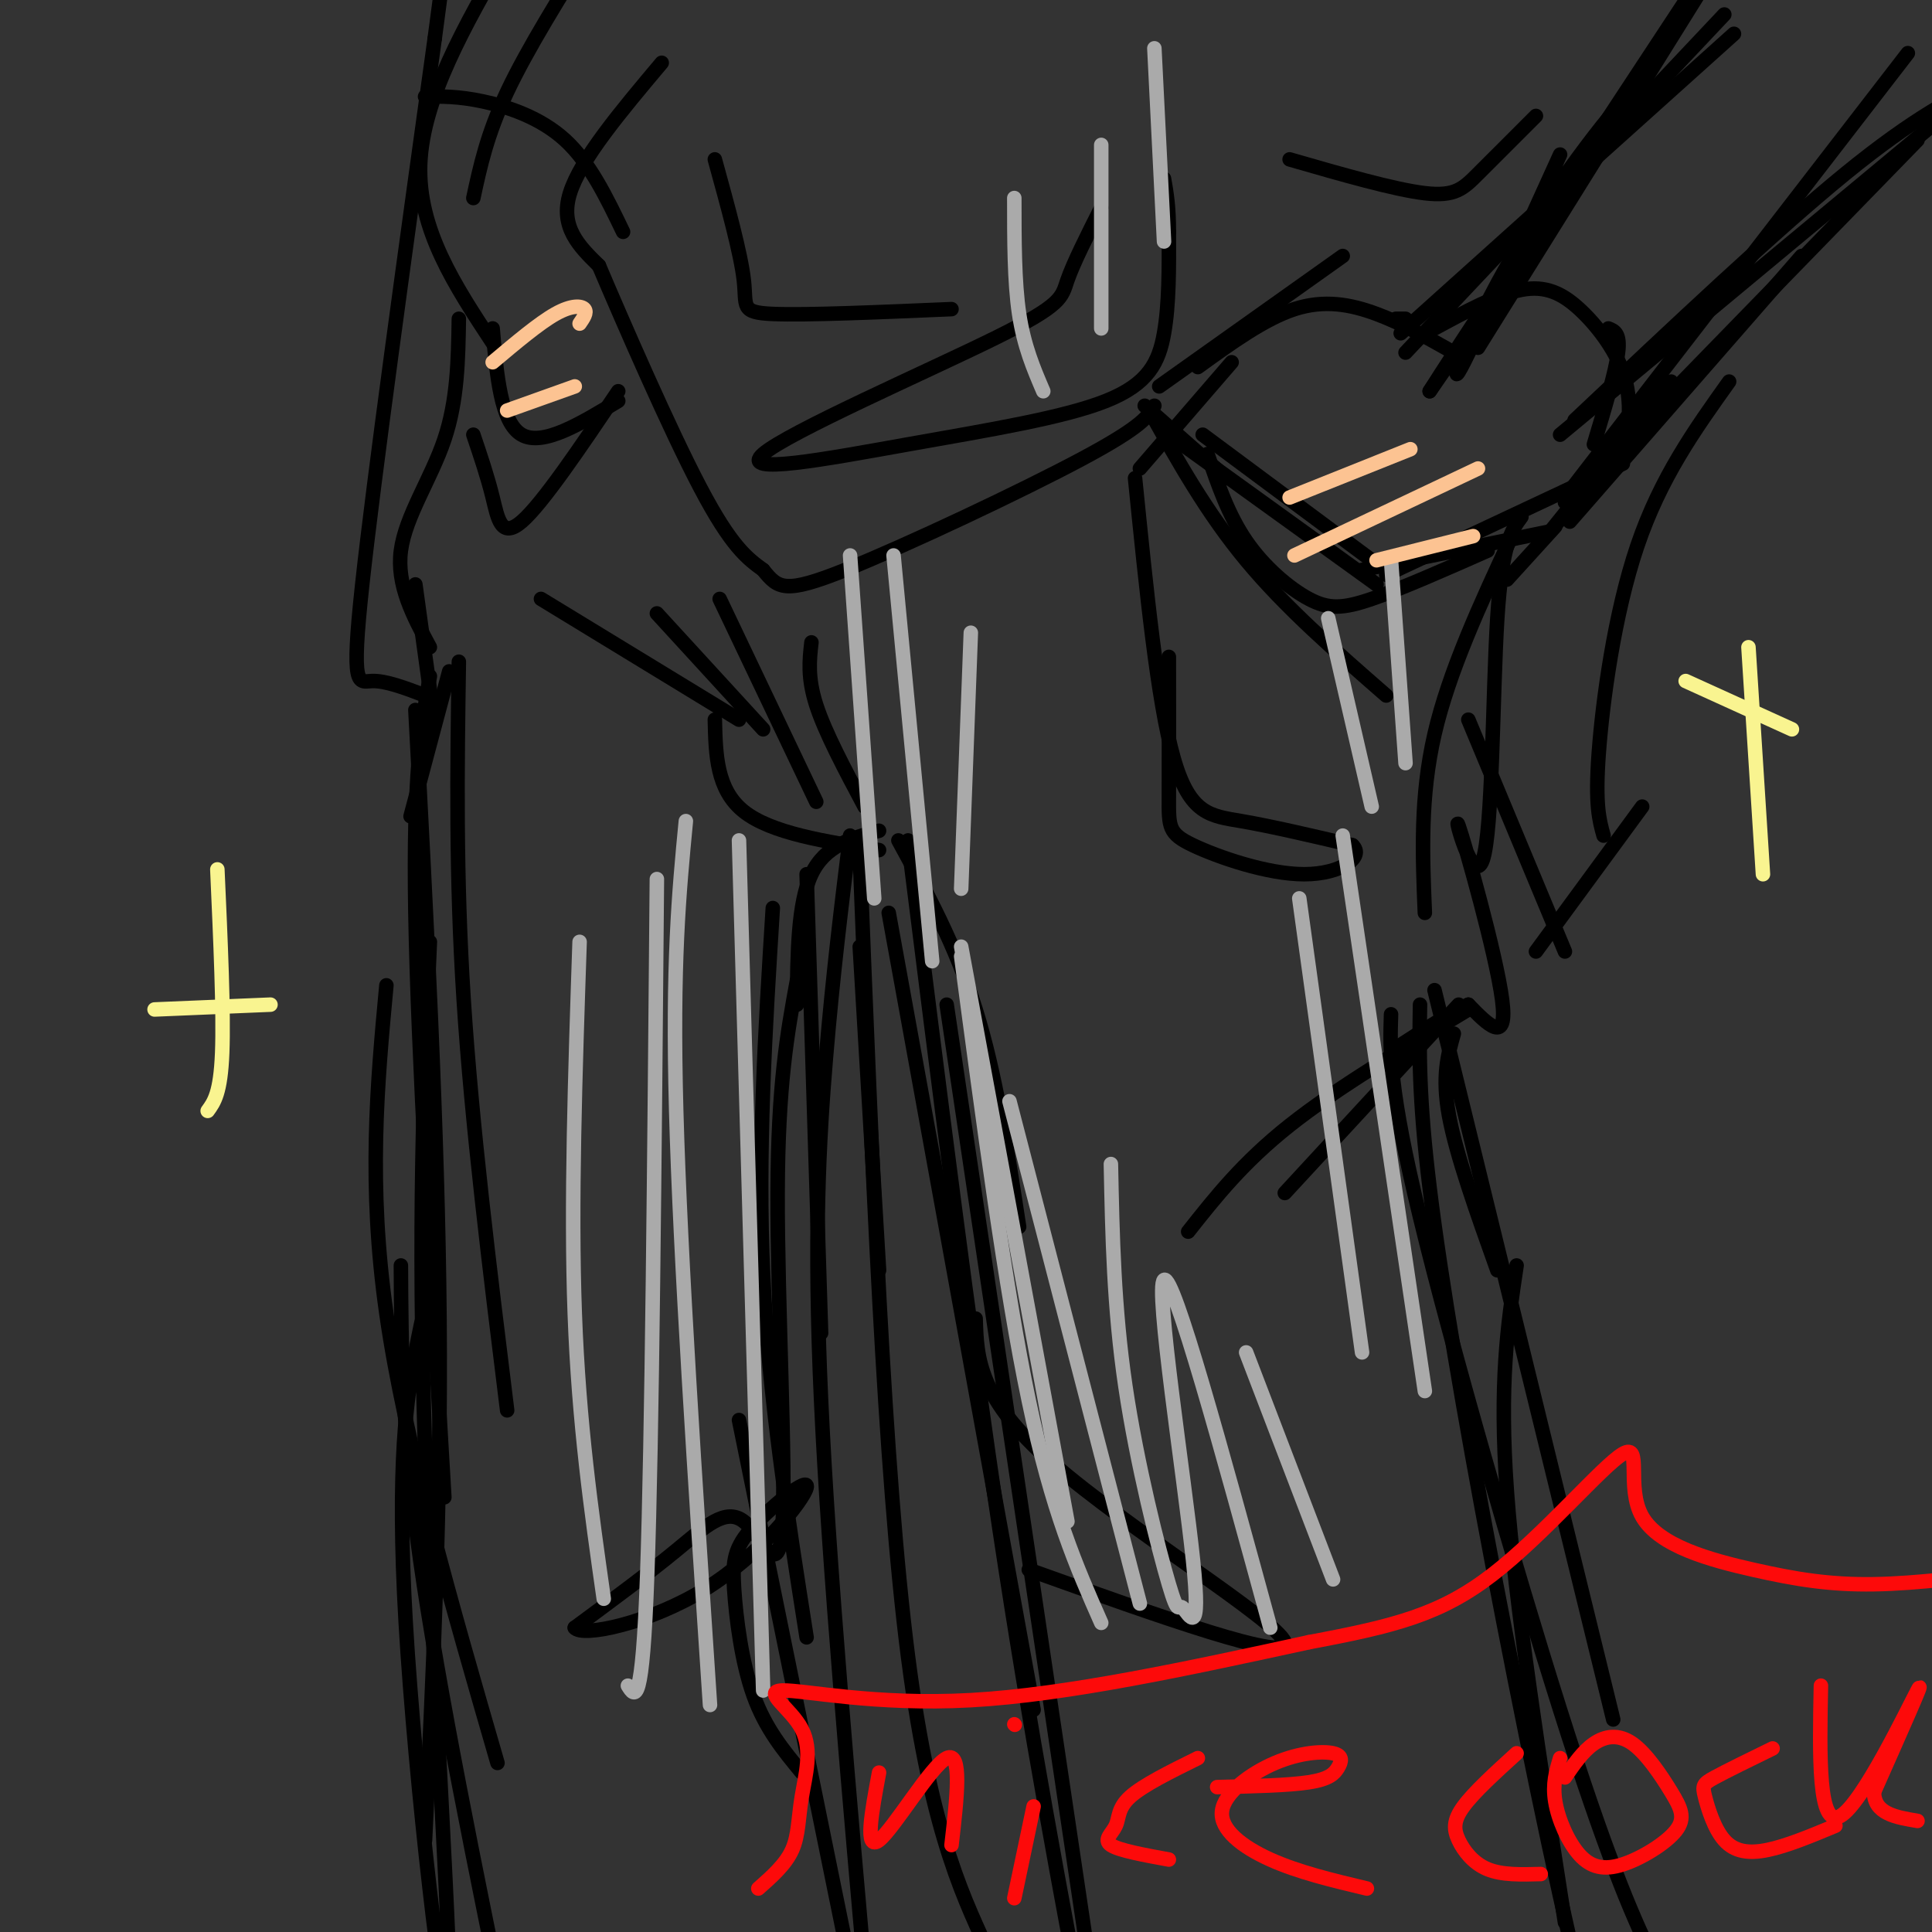 <svg viewBox='0 0 400 400' version='1.1' xmlns='http://www.w3.org/2000/svg' xmlns:xlink='http://www.w3.org/1999/xlink'><rect x="0" y="0" width="400" height="400" fill="#333333" stroke="none"/><g fill='none' stroke='#000000' stroke-width='3' stroke-linecap='round' stroke-linejoin='round'><path d='M137,13c-8.417,10.000 -16.833,20.000 -19,27c-2.167,7.000 1.917,11.000 6,15'/><path d='M124,55c5.022,11.800 14.578,33.800 21,46c6.422,12.200 9.711,14.600 13,17'/><path d='M158,118c3.119,3.869 4.417,5.042 17,0c12.583,-5.042 36.452,-16.298 49,-23c12.548,-6.702 13.774,-8.851 15,-11'/><path d='M148,33c2.689,9.756 5.378,19.511 6,25c0.622,5.489 -0.822,6.711 6,7c6.822,0.289 21.911,-0.356 37,-1'/><path d='M228,43c-2.878,5.711 -5.756,11.423 -7,15c-1.244,3.577 -0.855,5.021 -15,12c-14.145,6.979 -42.823,19.494 -48,24c-5.177,4.506 13.149,1.001 30,-2c16.851,-3.001 32.229,-5.500 41,-9c8.771,-3.500 10.935,-8.000 12,-14c1.065,-6.000 1.033,-13.500 1,-21'/><path d='M242,48c0.000,-5.333 -0.500,-8.167 -1,-11'/><path d='M240,80c0.000,0.000 38.000,-27.000 38,-27'/><path d='M248,76c6.911,-5.000 13.822,-10.000 20,-12c6.178,-2.000 11.622,-1.000 17,1c5.378,2.000 10.689,5.000 16,8'/><path d='M289,66c0.000,0.000 2.000,0.000 2,0'/><path d='M290,69c0.000,0.000 69.000,-62.000 69,-62'/><path d='M291,73c0.000,0.000 66.000,-70.000 66,-70'/><path d='M255,75c0.000,0.000 -19.000,22.000 -19,22'/><path d='M242,90c0.000,0.000 43.000,31.000 43,31'/><path d='M249,90c0.000,0.000 35.000,26.000 35,26'/><path d='M282,118c0.000,0.000 39.000,-8.000 39,-8'/><path d='M287,119c0.000,0.000 49.000,-23.000 49,-23'/><path d='M312,120c0.000,0.000 10.000,-11.000 10,-11'/><path d='M321,110c0.000,0.000 25.000,-31.000 25,-31'/><path d='M325,108c0.000,0.000 48.000,-55.000 48,-55'/><path d='M324,104c0.000,0.000 73.000,-75.000 73,-75'/><path d='M324,103c0.000,0.000 71.000,-92.000 71,-92'/><path d='M323,32c-9.482,20.887 -18.964,41.774 -21,45c-2.036,3.226 3.375,-11.208 13,-27c9.625,-15.792 23.464,-32.940 21,-28c-2.464,4.940 -21.232,31.970 -40,59'/><path d='M296,81c3.500,-5.667 32.250,-49.333 61,-93'/><path d='M306,72c0.000,0.000 53.000,-85.000 53,-85'/><path d='M128,83c-7.833,4.750 -15.667,9.500 -20,7c-4.333,-2.500 -5.167,-12.250 -6,-22'/><path d='M102,71c-7.750,-11.750 -15.500,-23.500 -15,-37c0.500,-13.500 9.250,-28.750 18,-44'/><path d='M98,41c1.417,-6.583 2.833,-13.167 7,-22c4.167,-8.833 11.083,-19.917 18,-31'/><path d='M88,20c3.444,-0.044 6.889,-0.089 12,1c5.111,1.089 11.889,3.311 17,8c5.111,4.689 8.556,11.844 12,19'/><path d='M297,68c6.512,-3.530 13.024,-7.060 18,-8c4.976,-0.940 8.417,0.708 12,4c3.583,3.292 7.310,8.226 9,13c1.690,4.774 1.345,9.387 1,14'/><path d='M333,68c1.250,0.500 2.500,1.000 2,5c-0.500,4.000 -2.750,11.500 -5,19'/><path d='M326,87c20.750,-19.583 41.500,-39.167 56,-51c14.500,-11.833 22.750,-15.917 31,-20'/><path d='M323,90c0.000,0.000 83.000,-69.000 83,-69'/><path d='M238,85c5.917,10.583 11.833,21.167 20,31c8.167,9.833 18.583,18.917 29,28'/><path d='M250,94c2.155,6.310 4.310,12.619 8,18c3.690,5.381 8.917,9.833 13,12c4.083,2.167 7.024,2.048 13,0c5.976,-2.048 14.988,-6.024 24,-10'/><path d='M235,99c2.333,23.156 4.667,46.311 8,58c3.333,11.689 7.667,11.911 14,13c6.333,1.089 14.667,3.044 23,5'/><path d='M280,175c2.608,2.429 -2.373,6.002 -10,6c-7.627,-0.002 -17.900,-3.577 -23,-6c-5.100,-2.423 -5.029,-3.692 -5,-10c0.029,-6.308 0.014,-17.654 0,-29'/><path d='M136,127c0.000,0.000 22.000,24.000 22,24'/><path d='M153,149c0.000,0.000 -41.000,-25.000 -41,-25'/><path d='M148,149c0.167,7.250 0.333,14.500 6,19c5.667,4.500 16.833,6.250 28,8'/><path d='M149,124c0.000,0.000 20.000,42.000 20,42'/><path d='M168,133c-0.417,3.667 -0.833,7.333 1,13c1.833,5.667 5.917,13.333 10,21'/><path d='M128,81c-7.867,11.667 -15.733,23.333 -20,27c-4.267,3.667 -4.933,-0.667 -6,-5c-1.067,-4.333 -2.533,-8.667 -4,-13'/><path d='M95,66c-0.133,8.444 -0.267,16.889 -3,25c-2.733,8.111 -8.067,15.889 -9,23c-0.933,7.111 2.533,13.556 6,20'/><path d='M86,121c0.000,0.000 4.000,29.000 4,29'/><path d='M93,139c0.000,0.000 -8.000,30.000 -8,30'/><path d='M95,137c-0.333,22.083 -0.667,44.167 1,70c1.667,25.833 5.333,55.417 9,85'/><path d='M89,140c-1.750,10.333 -3.500,20.667 -3,49c0.500,28.333 3.250,74.667 6,121'/><path d='M86,147c2.333,43.500 4.667,87.000 5,126c0.333,39.000 -1.333,73.500 -3,108'/><path d='M182,172c-5.583,1.500 -11.167,3.000 -14,9c-2.833,6.000 -2.917,16.500 -3,27'/><path d='M167,181c0.000,0.000 3.000,95.000 3,95'/><path d='M160,188c-1.583,25.417 -3.167,50.833 -2,76c1.167,25.167 5.083,50.083 9,75'/><path d='M165,203c-1.968,10.730 -3.936,21.461 -4,44c-0.064,22.539 1.777,56.887 1,69c-0.777,12.113 -4.171,1.992 -8,-1c-3.829,-2.992 -8.094,1.145 -14,6c-5.906,4.855 -13.453,10.427 -21,16'/><path d='M119,337c1.433,2.033 15.516,-0.885 27,-8c11.484,-7.115 20.370,-18.426 21,-21c0.630,-2.574 -6.996,3.588 -11,8c-4.004,4.412 -4.386,7.072 -4,13c0.386,5.928 1.539,15.122 4,22c2.461,6.878 6.231,11.439 10,16'/><path d='M153,294c0.000,0.000 23.000,113.000 23,113'/><path d='M83,262c0.083,17.000 0.167,34.000 4,61c3.833,27.000 11.417,64.000 19,101'/><path d='M90,263c-1.150,4.026 -2.300,8.051 -4,17c-1.700,8.949 -3.951,22.821 -2,56c1.951,33.179 8.102,85.663 9,80c0.898,-5.663 -3.458,-69.475 -5,-116c-1.542,-46.525 -0.271,-75.762 1,-105'/><path d='M80,204c-1.917,20.583 -3.833,41.167 0,68c3.833,26.833 13.417,59.917 23,93'/><path d='M186,174c5.917,10.833 11.833,21.667 16,35c4.167,13.333 6.583,29.167 9,45'/><path d='M184,189c0.000,0.000 30.000,165.000 30,165'/><path d='M188,174c6.333,50.500 12.667,101.000 19,143c6.333,42.000 12.667,75.500 19,109'/><path d='M196,208c0.000,0.000 33.000,222.000 33,222'/><path d='M202,273c0.244,8.222 0.489,16.444 16,30c15.511,13.556 46.289,32.444 48,37c1.711,4.556 -25.644,-5.222 -53,-15'/><path d='M313,111c-6.500,14.000 -13.000,28.000 -16,41c-3.000,13.000 -2.500,25.000 -2,37'/><path d='M315,107c-2.008,2.716 -4.016,5.432 -5,21c-0.984,15.568 -0.944,43.987 -3,50c-2.056,6.013 -6.207,-10.381 -5,-7c1.207,3.381 7.774,26.537 9,36c1.226,9.463 -2.887,5.231 -7,1'/><path d='M304,208c-3.667,1.667 -9.333,5.333 -15,9'/><path d='M304,209c-13.667,8.167 -27.333,16.333 -37,24c-9.667,7.667 -15.333,14.833 -21,22'/><path d='M266,247c0.000,0.000 36.000,-39.000 36,-39'/><path d='M301,214c-1.250,4.417 -2.500,8.833 -1,17c1.500,8.167 5.750,20.083 10,32'/><path d='M297,205c0.000,0.000 37.000,151.000 37,151'/><path d='M314,262c-1.833,12.167 -3.667,24.333 -2,47c1.667,22.667 6.833,55.833 12,89'/><path d='M288,210c-0.244,7.619 -0.488,15.238 6,42c6.488,26.762 19.708,72.667 29,102c9.292,29.333 14.655,42.095 19,51c4.345,8.905 7.673,13.952 11,19'/><path d='M294,208c-0.155,9.589 -0.310,19.179 2,38c2.310,18.821 7.083,46.875 13,78c5.917,31.125 12.976,65.321 18,86c5.024,20.679 8.012,27.839 11,35'/><path d='M176,173c-1.778,14.400 -3.556,28.800 -5,46c-1.444,17.200 -2.556,37.200 -1,71c1.556,33.800 5.778,81.400 10,129'/><path d='M178,177c2.524,63.810 5.048,127.619 10,166c4.952,38.381 12.333,51.333 17,62c4.667,10.667 6.619,19.048 11,28c4.381,8.952 11.190,18.476 18,28'/><path d='M178,196c0.000,0.000 4.000,67.000 4,67'/><path d='M237,84c0.000,0.000 17.000,15.000 17,15'/><path d='M304,149c0.000,0.000 20.000,48.000 20,48'/><path d='M318,197c0.000,0.000 22.000,-30.000 22,-30'/><path d='M332,173c-0.889,-3.156 -1.778,-6.311 -1,-17c0.778,-10.689 3.222,-28.911 8,-43c4.778,-14.089 11.889,-24.044 19,-34'/><path d='M318,24c-4.467,4.467 -8.933,8.933 -12,12c-3.067,3.067 -4.733,4.733 -11,4c-6.267,-0.733 -17.133,-3.867 -28,-7'/><path d='M88,144c-4.089,-1.556 -8.178,-3.111 -11,-3c-2.822,0.111 -4.378,1.889 -2,-20c2.378,-21.889 8.689,-67.444 15,-113'/><path d='M90,8c2.500,-18.833 1.250,-9.417 0,0'/></g>
<g fill='none' stroke='#AAAAAA' stroke-width='3' stroke-linecap='round' stroke-linejoin='round'><path d='M199,196c0.000,0.000 22.000,119.000 22,119'/><path d='M199,198c4.583,34.500 9.167,69.000 14,92c4.833,23.000 9.917,34.500 15,46'/><path d='M209,228c0.000,0.000 27.000,104.000 27,104'/><path d='M230,241c0.301,14.877 0.603,29.754 3,46c2.397,16.246 6.891,33.862 9,41c2.109,7.138 1.833,3.800 3,5c1.167,1.200 3.776,6.938 2,-10c-1.776,-16.938 -7.936,-56.554 -6,-58c1.936,-1.446 11.968,35.277 22,72'/><path d='M258,280c0.000,0.000 18.000,47.000 18,47'/><path d='M269,186c0.000,0.000 13.000,94.000 13,94'/><path d='M278,173c0.000,0.000 17.000,115.000 17,115'/><path d='M153,174c0.000,0.000 5.000,176.000 5,176'/><path d='M142,170c-1.417,14.750 -2.833,29.500 -2,60c0.833,30.500 3.917,76.750 7,123'/><path d='M136,182c-0.500,58.083 -1.000,116.167 -2,144c-1.000,27.833 -2.500,25.417 -4,23'/><path d='M120,195c-0.917,27.167 -1.833,54.333 -1,77c0.833,22.667 3.417,40.833 6,59'/><path d='M176,115c0.000,0.000 5.000,71.000 5,71'/><path d='M185,115c0.000,0.000 8.000,84.000 8,84'/><path d='M201,131c0.000,0.000 -2.000,53.000 -2,53'/><path d='M210,41c0.000,8.667 0.000,17.333 1,24c1.000,6.667 3.000,11.333 5,16'/><path d='M228,30c0.000,0.000 0.000,38.000 0,38'/><path d='M239,10c0.000,0.000 2.000,40.000 2,40'/><path d='M275,128c0.000,0.000 9.000,39.000 9,39'/><path d='M288,116c0.000,0.000 3.000,42.000 3,42'/></g>
<g fill='none' stroke='#FCC392' stroke-width='3' stroke-linecap='round' stroke-linejoin='round'><path d='M267,103c0.000,0.000 25.000,-10.000 25,-10'/><path d='M268,115c0.000,0.000 38.000,-18.000 38,-18'/><path d='M285,116c0.000,0.000 20.000,-5.000 20,-5'/><path d='M102,75c4.800,-4.044 9.600,-8.089 13,-10c3.400,-1.911 5.400,-1.689 6,-1c0.600,0.689 -0.200,1.844 -1,3'/><path d='M105,85c0.000,0.000 14.000,-5.000 14,-5'/></g>
<g fill='none' stroke='#F9F490' stroke-width='3' stroke-linecap='round' stroke-linejoin='round'><path d='M45,180c0.667,14.833 1.333,29.667 1,38c-0.333,8.333 -1.667,10.167 -3,12'/><path d='M32,209c0.000,0.000 24.000,-1.000 24,-1'/><path d='M362,134c0.000,0.000 3.000,47.000 3,47'/><path d='M349,141c0.000,0.000 22.000,10.000 22,10'/></g>
<g fill='none' stroke='#FD0A0A' stroke-width='3' stroke-linecap='round' stroke-linejoin='round'><path d='M182,367c-1.533,8.200 -3.067,16.400 0,14c3.067,-2.400 10.733,-15.400 14,-17c3.267,-1.600 2.133,8.200 1,18'/><path d='M214,374c0.000,0.000 -4.000,19.000 -4,19'/><path d='M210,357c0.000,0.000 0.100,0.100 0.1,0.1'/><path d='M248,364c-5.679,2.804 -11.357,5.607 -14,8c-2.643,2.393 -2.250,4.375 -3,6c-0.750,1.625 -2.643,2.893 -1,4c1.643,1.107 6.821,2.054 12,3'/><path d='M252,370c7.391,-0.173 14.781,-0.347 19,-1c4.219,-0.653 5.265,-1.786 6,-3c0.735,-1.214 1.158,-2.510 -1,-3c-2.158,-0.490 -6.898,-0.172 -12,2c-5.102,2.172 -10.566,6.200 -11,10c-0.434,3.800 4.162,7.371 10,10c5.838,2.629 12.919,4.314 20,6'/><path d='M314,363c-4.423,4.030 -8.845,8.060 -11,11c-2.155,2.940 -2.042,4.792 -1,7c1.042,2.208 3.012,4.774 6,6c2.988,1.226 6.994,1.113 11,1'/><path d='M323,364c-0.804,2.664 -1.608,5.328 -1,9c0.608,3.672 2.627,8.353 5,11c2.373,2.647 5.102,3.262 9,2c3.898,-1.262 8.967,-4.399 11,-7c2.033,-2.601 1.029,-4.666 -1,-8c-2.029,-3.334 -5.085,-7.936 -8,-10c-2.915,-2.064 -5.690,-1.590 -8,0c-2.310,1.590 -4.155,4.295 -6,7'/><path d='M367,362c-4.774,2.332 -9.547,4.663 -12,6c-2.453,1.337 -2.585,1.678 -2,4c0.585,2.322 1.888,6.625 4,9c2.112,2.375 5.032,2.821 9,2c3.968,-0.821 8.984,-2.911 14,-5'/><path d='M377,349c-0.289,14.756 -0.578,29.511 4,27c4.578,-2.511 14.022,-22.289 16,-26c1.978,-3.711 -3.511,8.644 -9,21'/><path d='M388,371c0.000,4.500 4.500,5.250 9,6'/><path d='M157,391c2.818,-2.486 5.636,-4.972 7,-8c1.364,-3.028 1.274,-6.599 2,-11c0.726,-4.401 2.267,-9.633 0,-14c-2.267,-4.367 -8.341,-7.868 -4,-8c4.341,-0.132 19.097,3.105 39,2c19.903,-1.105 44.951,-6.553 70,-12'/><path d='M271,340c17.784,-3.342 27.243,-5.699 38,-14c10.757,-8.301 22.810,-22.548 27,-25c4.190,-2.452 0.515,6.889 4,13c3.485,6.111 14.131,8.991 23,11c8.869,2.009 15.963,3.145 25,3c9.037,-0.145 20.019,-1.573 31,-3'/><path d='M419,325c5.167,-0.500 2.583,-0.250 0,0'/></g>
</svg>